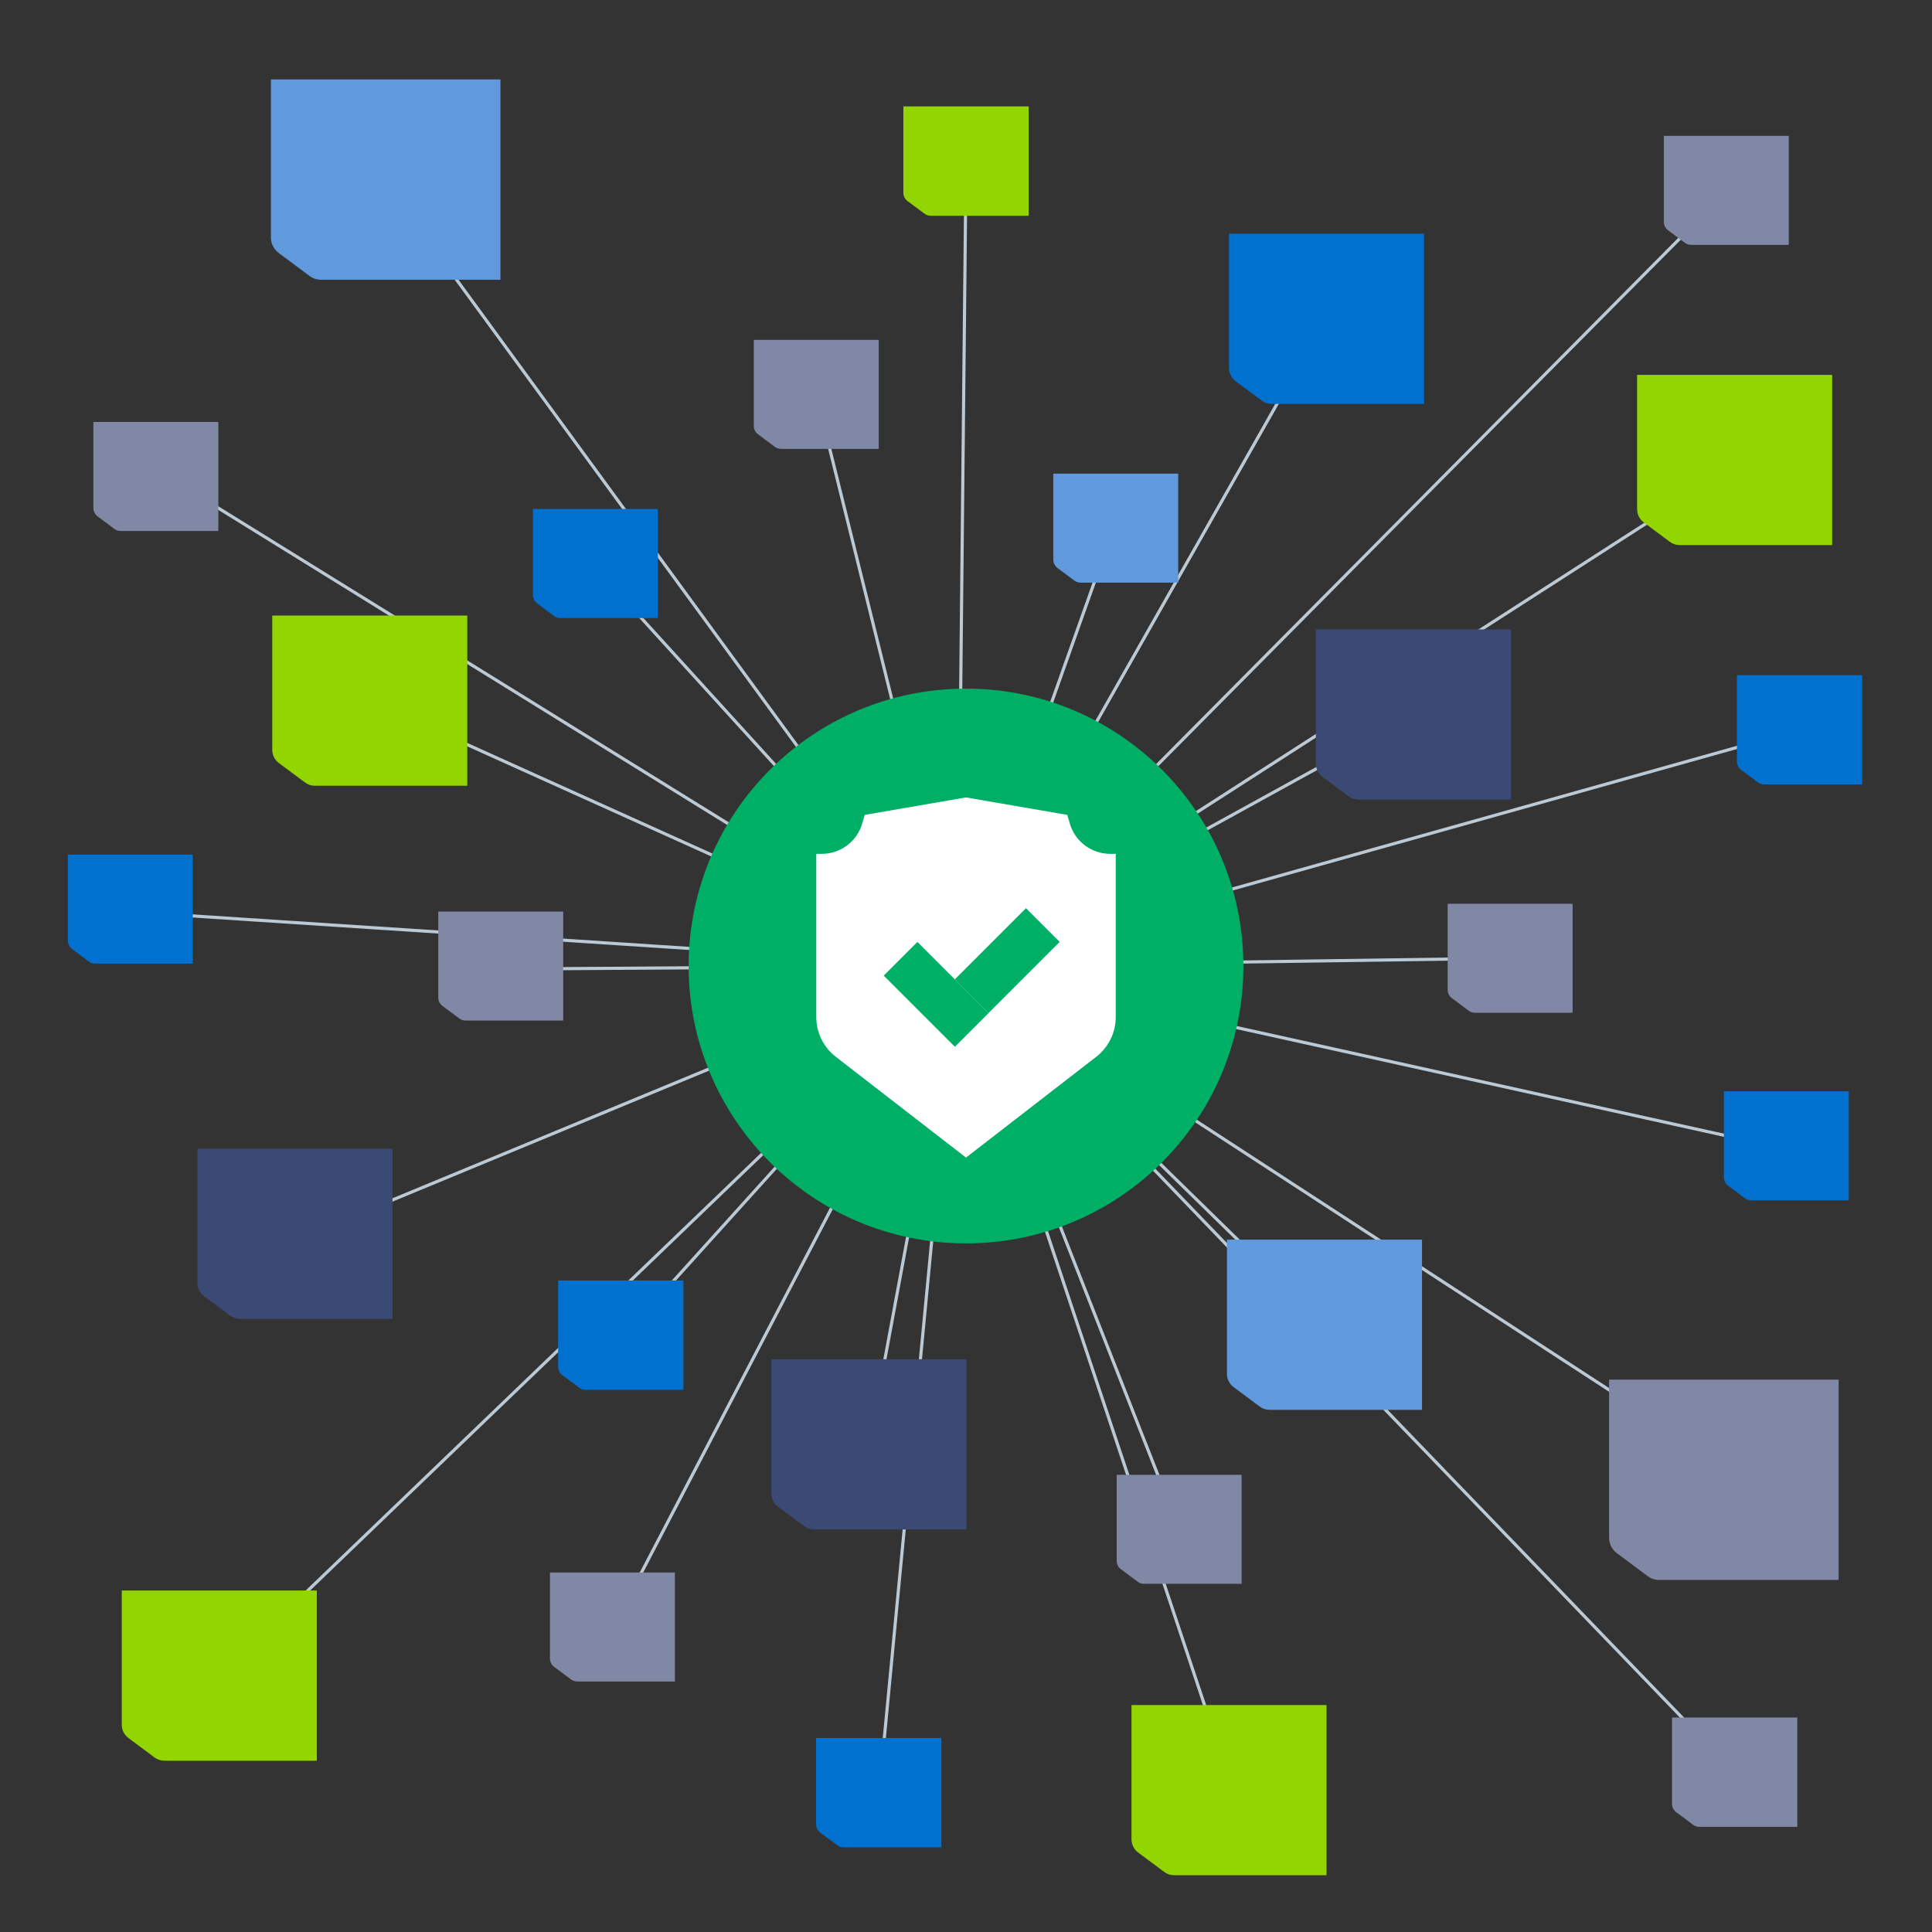 <?xml version="1.0" encoding="UTF-8"?> <svg xmlns="http://www.w3.org/2000/svg" id="Layer_1" viewBox="0 0 504 504"><rect x="0" y="0" width="504" height="504" fill="#333333" stroke="none"/><defs><style>.cls-1{fill:none;stroke:#bbc9d4;stroke-miterlimit:10;stroke-width:.82px;}.cls-2{fill:#00af66;}.cls-3{fill:#0071ce;}.cls-4{fill:#fff;}.cls-5{fill:#93d500;}.cls-6{fill:#8088a5;}.cls-7{fill:#3a4a74;}.cls-8{fill:#6199dd;}</style></defs><line class="cls-1" x1="106.47" y1="55.67" x2="249.89" y2="252"></line><line class="cls-1" x1="155.07" y1="147.79" x2="249.89" y2="252"></line><line class="cls-1" x1="40.4" y1="122.3" x2="249.89" y2="252"></line><line class="cls-1" x1="96.46" y1="182.78" x2="249.89" y2="252"></line><line class="cls-1" x1="34.34" y1="237.9" x2="249.89" y2="252"></line><line class="cls-1" x1="130.37" y1="252.8" x2="249.89" y2="252"></line><line class="cls-1" x1="76.94" y1="323.56" x2="249.89" y2="252"></line><line class="cls-1" x1="161.94" y1="349.39" x2="249.89" y2="252"></line><line class="cls-1" x1="57.21" y1="437.12" x2="249.89" y2="252"></line><line class="cls-1" x1="159.51" y1="425.22" x2="249.89" y2="252"></line><line class="cls-1" x1="226.69" y1="376.98" x2="249.89" y2="252"></line><line class="cls-1" x1="229.23" y1="468.73" x2="249.89" y2="252"></line><line class="cls-1" x1="307.61" y1="398.94" x2="249.89" y2="252"></line><line class="cls-1" x1="321.14" y1="465.51" x2="249.89" y2="252"></line><line class="cls-1" x1="345.52" y1="345.58" x2="249.89" y2="252"></line><line class="cls-1" x1="452.51" y1="383.91" x2="249.89" y2="252"></line><line class="cls-1" x1="465.75" y1="299.69" x2="249.89" y2="252"></line><line class="cls-1" x1="393.95" y1="249.97" x2="249.89" y2="252"></line><line class="cls-1" x1="368.74" y1="186.59" x2="249.89" y2="252"></line><line class="cls-1" x1="469.45" y1="190.39" x2="249.89" y2="252"></line><line class="cls-1" x1="452.51" y1="121.7" x2="249.89" y2="252"></line><line class="cls-1" x1="291.19" y1="135.82" x2="249.89" y2="252"></line><line class="cls-1" x1="346.58" y1="81.68" x2="249.89" y2="252"></line><line class="cls-1" x1="450.34" y1="49.99" x2="249.89" y2="252"></line><line class="cls-1" x1="452.51" y1="462.31" x2="249.89" y2="252"></line><line class="cls-1" x1="212.96" y1="102.99" x2="249.89" y2="252"></line><line class="cls-1" x1="252" y1="43.1" x2="249.89" y2="252"></line><path class="cls-3" d="m17.7,222.93v22.45c0,.86.4,1.67,1.09,2.18,1.26.94,3.31,2.47,4.39,3.28.47.35,1.04.54,1.63.54h25.48v-28.44H17.7Z"></path><path class="cls-3" d="m320.61,60.97v35.04c0,1.34.63,2.6,1.7,3.41,1.97,1.47,5.17,3.86,6.86,5.11.73.55,1.63.84,2.54.84h39.78v-44.4h-50.88Z"></path><path class="cls-5" d="m295.17,444.79v35.04c0,1.34.63,2.6,1.7,3.41,1.97,1.47,5.17,3.86,6.86,5.11.73.55,1.63.84,2.54.84h39.78v-44.4h-50.88Z"></path><path class="cls-5" d="m427.07,97.8v35.04c0,1.34.63,2.6,1.7,3.41,1.97,1.47,5.17,3.86,6.86,5.11.73.55,1.63.84,2.54.84h39.78v-44.4h-50.88Z"></path><path class="cls-5" d="m71.02,160.58v35.04c0,1.34.63,2.6,1.7,3.41,1.97,1.47,5.17,3.86,6.86,5.11.73.55,1.63.84,2.54.84h39.78v-44.4h-50.88Z"></path><path class="cls-5" d="m31.77,414.92v35.04c0,1.34.63,2.6,1.7,3.41,1.97,1.47,5.17,3.86,6.86,5.11.73.55,1.63.84,2.54.84h39.78v-44.4H31.77Z"></path><path class="cls-8" d="m320.07,323.38v35.04c0,1.34.63,2.6,1.71,3.41,1.97,1.47,5.17,3.86,6.86,5.11.73.55,1.63.84,2.54.84h39.78v-44.4h-50.88Z"></path><path class="cls-7" d="m51.5,299.67v35.04c0,1.34.63,2.6,1.71,3.41,1.97,1.47,5.17,3.86,6.86,5.11.73.55,1.63.84,2.54.84h39.78v-44.4h-50.88Z"></path><path class="cls-3" d="m145.6,334.04v22.51c0,.86.4,1.67,1.1,2.19,1.27.95,3.32,2.48,4.41,3.28.47.35,1.04.54,1.63.54h25.55v-28.52h-32.68Z"></path><path class="cls-3" d="m453.11,176.13v22.51c0,.86.4,1.67,1.1,2.19,1.27.95,3.32,2.48,4.41,3.28.47.35,1.04.54,1.63.54h25.55v-28.52h-32.68Z"></path><path class="cls-3" d="m212.89,453.38v22.51c0,.86.4,1.67,1.1,2.19,1.27.95,3.32,2.48,4.41,3.28.47.35,1.04.54,1.63.54h25.55v-28.52h-32.68Z"></path><path class="cls-6" d="m436.17,448.05v22.51c0,.86.4,1.67,1.1,2.19,1.27.95,3.32,2.48,4.41,3.28.47.35,1.04.54,1.63.54h25.55v-28.52h-32.68Z"></path><path class="cls-5" d="m235.66,27.76v22.51c0,.86.4,1.67,1.1,2.19,1.27.95,3.32,2.48,4.41,3.28.47.35,1.04.54,1.63.54h25.55v-28.52h-32.68Z"></path><path class="cls-6" d="m196.64,88.65v22.45c0,.86.4,1.67,1.09,2.18,1.26.94,3.31,2.47,4.39,3.28.47.35,1.04.54,1.63.54h25.48v-28.44h-32.59Z"></path><path class="cls-7" d="m343.27,164.2v35.04c0,1.34.63,2.6,1.71,3.41,1.97,1.47,5.17,3.86,6.86,5.11.73.55,1.63.84,2.54.84h39.78v-44.4h-50.88Z"></path><path class="cls-7" d="m201.22,354.59v35.04c0,1.34.63,2.6,1.71,3.41,1.97,1.47,5.17,3.86,6.86,5.11.73.55,1.63.84,2.54.84h39.78v-44.4h-50.88Z"></path><path class="cls-8" d="m70.67,20.72v41.24c0,1.58.74,3.07,2.01,4.01,2.32,1.73,6.08,4.54,8.07,6.02.86.64,1.91.99,2.99.99h46.81V20.72h-59.88Z"></path><path class="cls-8" d="m274.77,123.54v22.45c0,.86.4,1.67,1.09,2.18,1.26.94,3.31,2.47,4.39,3.28.47.35,1.04.54,1.63.54h25.48v-28.44h-32.59Z"></path><path class="cls-6" d="m291.31,384.72v22.45c0,.86.4,1.67,1.09,2.18,1.26.94,3.31,2.47,4.39,3.28.47.35,1.04.54,1.63.54h25.48v-28.44h-32.59Z"></path><path class="cls-6" d="m377.65,235.75v22.45c0,.86.4,1.67,1.09,2.18,1.26.94,3.31,2.47,4.39,3.28.47.35,1.04.54,1.63.54h25.48v-28.44h-32.59Z"></path><path class="cls-6" d="m434.04,35.43v22.45c0,.86.4,1.67,1.09,2.18,1.26.94,3.31,2.47,4.39,3.28.47.35,1.04.54,1.63.54h25.48v-28.44h-32.59Z"></path><path class="cls-6" d="m419.76,359.91v41.24c0,1.58.74,3.07,2.01,4.01,2.32,1.73,6.08,4.54,8.07,6.02.86.64,1.91.99,2.99.99h46.81v-52.26h-59.88Z"></path><path class="cls-6" d="m143.47,410.2v22.45c0,.86.4,1.67,1.09,2.18,1.26.94,3.31,2.47,4.39,3.28.47.35,1.04.54,1.63.54h25.48v-28.44h-32.59Z"></path><path class="cls-6" d="m24.36,110.07v22.45c0,.86.4,1.67,1.09,2.18,1.26.94,3.31,2.47,4.39,3.28.47.35,1.04.54,1.63.54h25.48v-28.44H24.36Z"></path><path class="cls-3" d="m449.7,284.67v22.45c0,.86.4,1.67,1.09,2.18,1.26.94,3.31,2.47,4.39,3.28.47.35,1.04.54,1.63.54h25.48v-28.44h-32.59Z"></path><path class="cls-3" d="m139.03,132.77v22.45c0,.86.4,1.67,1.09,2.18,1.26.94,3.31,2.47,4.39,3.28.47.35,1.04.54,1.63.54h25.48v-28.44h-32.59Z"></path><path class="cls-6" d="m114.33,237.78v22.45c0,.86.4,1.67,1.09,2.18,1.26.94,3.31,2.47,4.39,3.28.47.35,1.04.54,1.63.54h25.48v-28.44h-32.59Z"></path><circle class="cls-2" cx="252" cy="252" r="72.36"></circle><path class="cls-4" d="m279.1,214.89l-.68-2.31-26.42-4.56-26.42,4.56-.68,2.31c-1.37,4.65-5.65,7.85-10.5,7.85h-1.46v42.58c0,4.05,1.88,7.88,5.08,10.36l33.98,26.3,33.98-26.3c3.21-2.48,5.08-6.31,5.08-10.36v-42.58h-1.46c-4.85,0-9.13-3.19-10.5-7.85Z"></path><g><rect class="cls-2" x="256.55" y="237.48" width="12.43" height="26.25" transform="translate(271.36 613.61) rotate(-135)"></rect><rect class="cls-2" x="237.99" y="246.27" width="12.43" height="26.25" transform="translate(600.31 270.14) rotate(135)"></rect></g></svg> 
